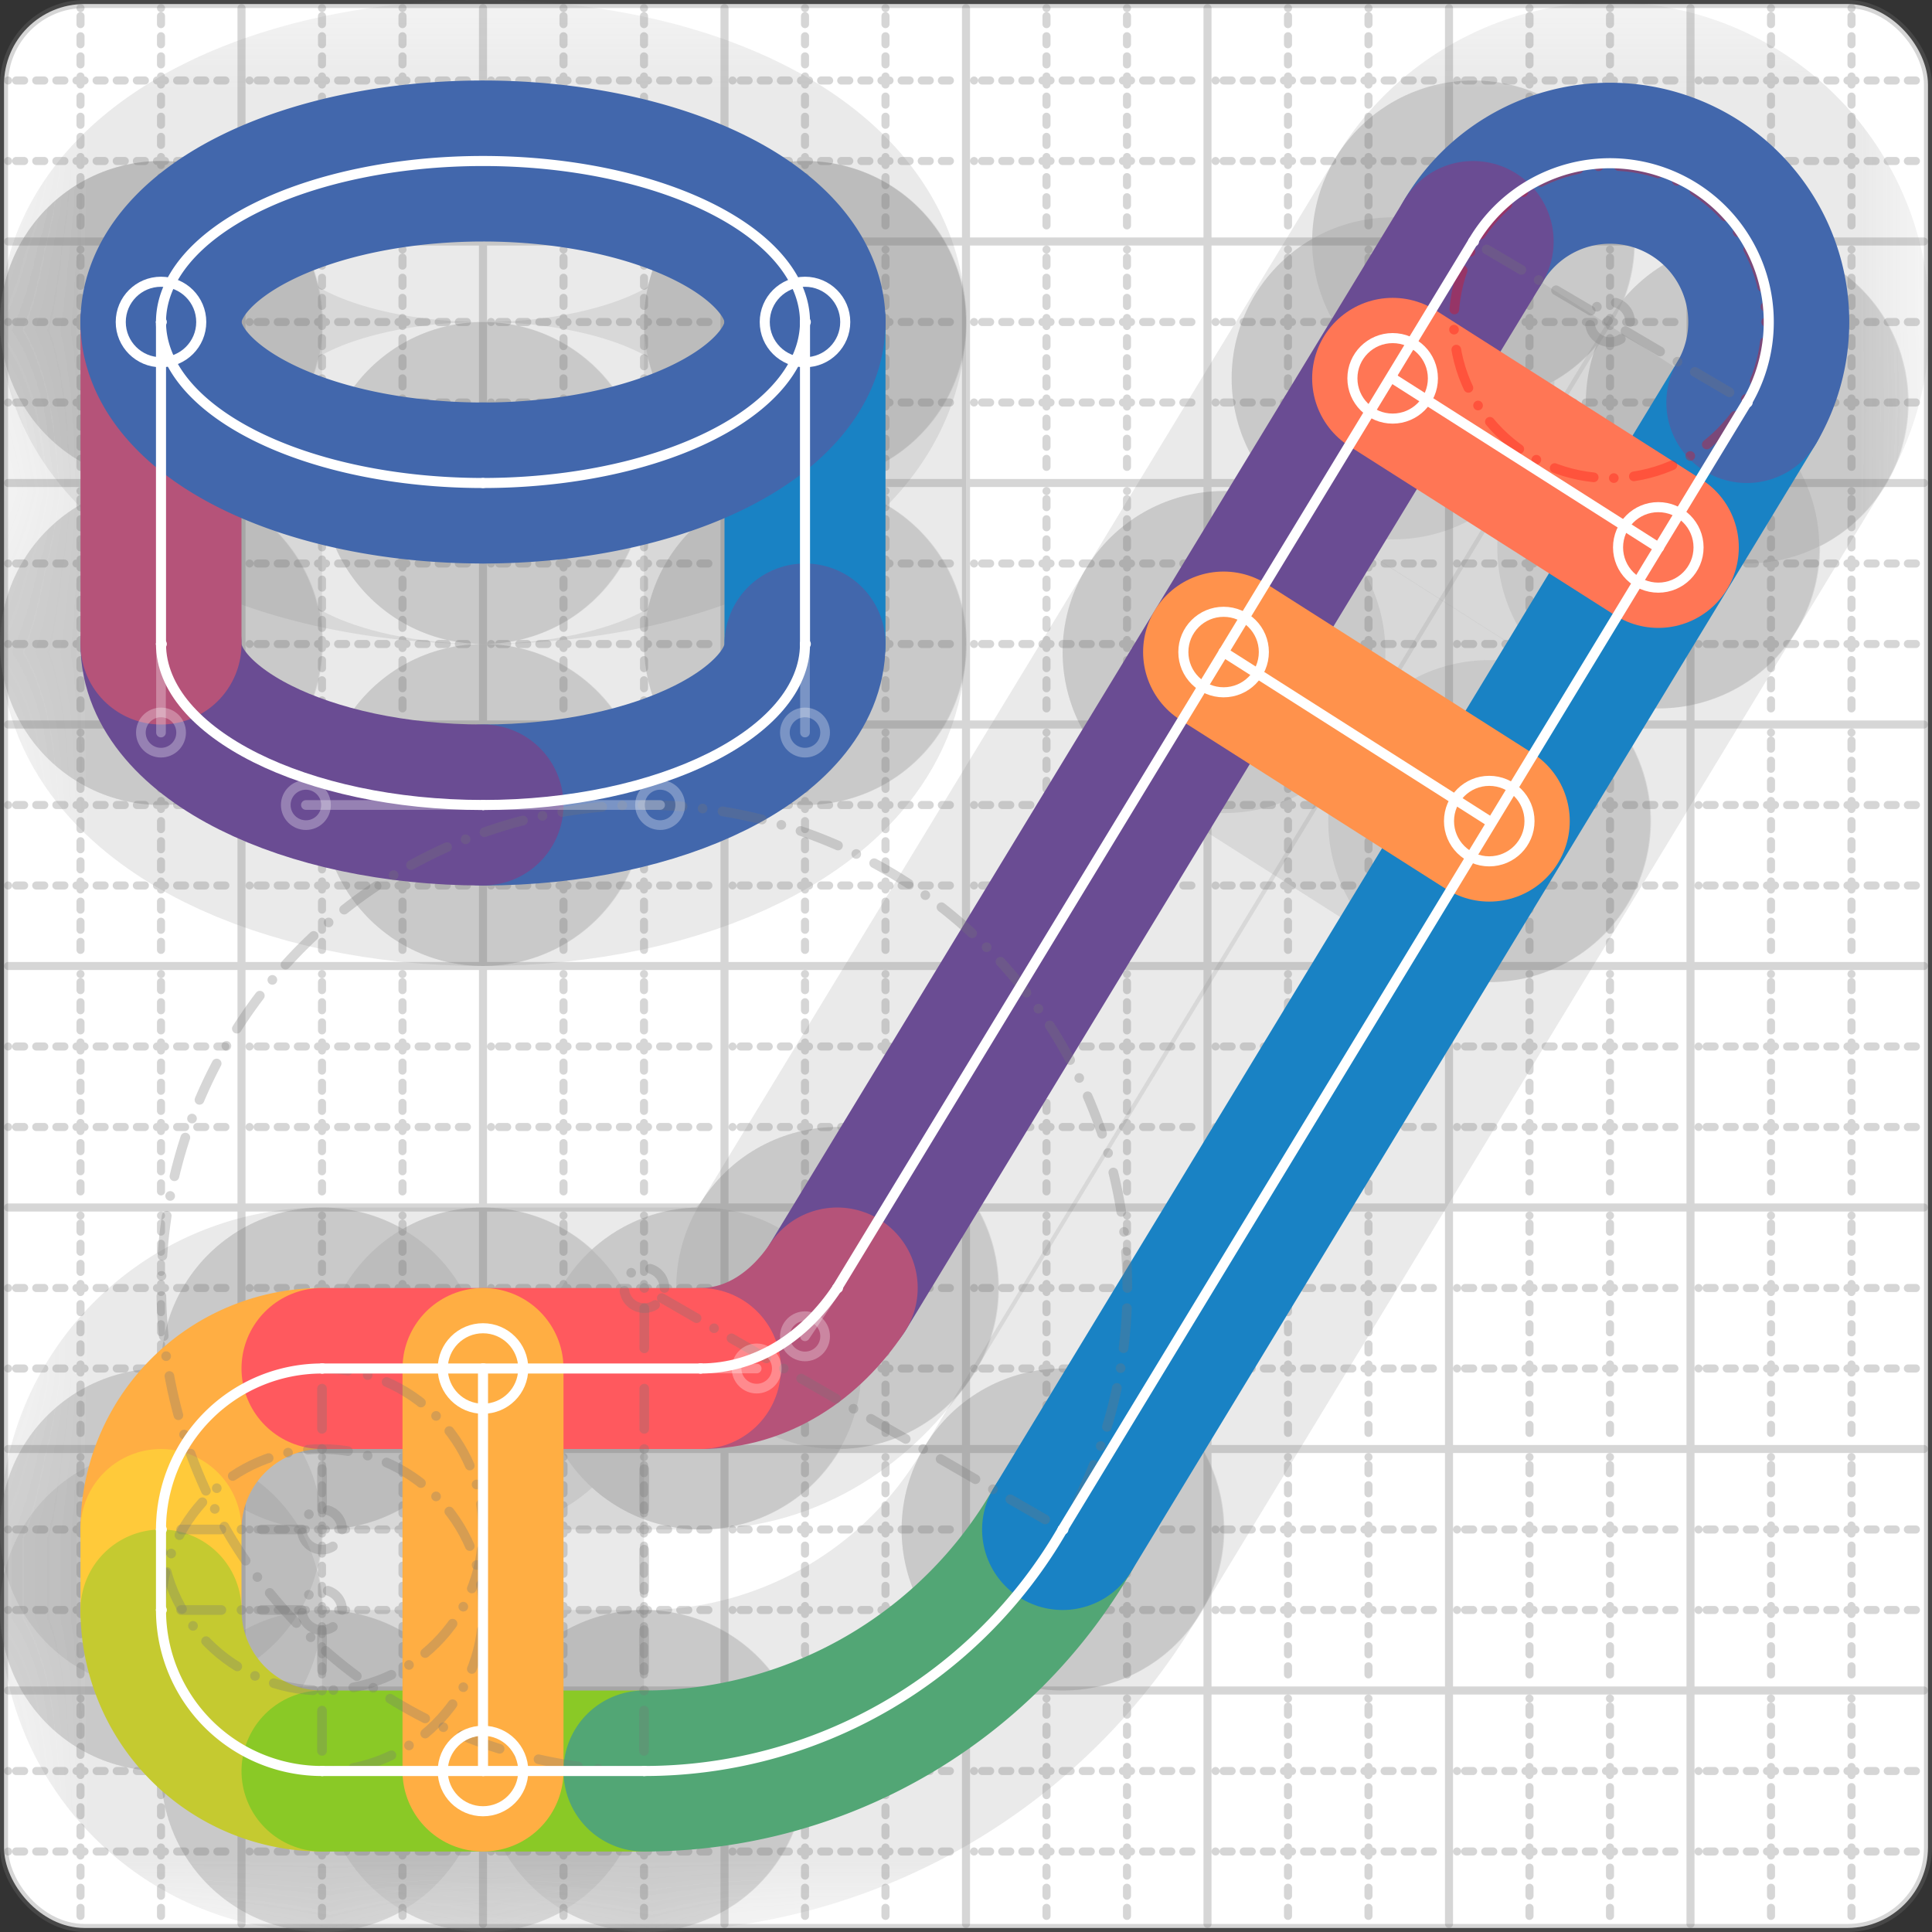 <svg xmlns="http://www.w3.org/2000/svg" width="24" height="24" viewBox="0 0 24 24" fill="none" stroke="currentColor" stroke-width="2" stroke-linecap="round" stroke-linejoin="round"><rect x="0" y="0" width="24" height="24" fill="#333333" stroke="none"/><style>
  @media screen and (prefers-color-scheme: light) {
    .svg-preview-grid-rect { fill: none }
  }
  @media screen and (prefers-color-scheme: dark) {
    .svg-preview-grid-rect { fill: none }
    .svg
    .svg-preview-grid-group,
    .svg-preview-radii-group,
    .svg-preview-shadow-mask-group,
    .svg-preview-shadow-group {
      stroke: #fff;
    }
  }
</style><g class="svg-preview-grid-group" stroke-linecap="butt" stroke-width="0.1" stroke="#777" stroke-opacity="0.3"><rect class="svg-preview-grid-rect" width="23.9" height="23.9" x="0.05" y="0.05" rx="1" fill="#fff"></rect><path stroke-dasharray="0 0.1 0.1 0.15 0.1 0.15 0.1 0.15 0.1 0.15 0.1 0.15 0.1 0.15 0.1 0.15 0.1 0.15 0.1 0.15 0.1 0.15 0.1 0.15 0 0.15" stroke-width="0.1" d="M0.1 1h23.8M1 0.1v23.8M0.1 2h23.8M2 0.1v23.8M0.1 4h23.8M4 0.1v23.8M0.1 5h23.8M5 0.1v23.8M0.1 7h23.8M7 0.1v23.8M0.1 8h23.8M8 0.1v23.8M0.1 10h23.8M10 0.1v23.8M0.1 11h23.8M11 0.1v23.8M0.1 13h23.8M13 0.1v23.8M0.1 14h23.8M14 0.1v23.8M0.1 16h23.8M16 0.1v23.8M0.1 17h23.8M17 0.1v23.8M0.1 19h23.8M19 0.1v23.8M0.1 20h23.8M20 0.1v23.8M0.1 22h23.8M22 0.1v23.8M0.1 23h23.8M23 0.1v23.8"></path><path d="M0.1 3h23.8M3 0.1v23.8M0.1 6h23.8M6 0.1v23.8M0.1 9h23.8M9 0.1v23.8M0.1 12h23.8M12 0.1v23.8M0.1 15h23.8M15 0.1v23.8M0.1 18h23.8M18 0.1v23.8M0.1 21h23.8M21 0.1v23.8"></path></g><g class="svg-preview-shadow-mask-group" stroke-width="4" stroke="#777" stroke-opacity="0.15"><mask id="svg-preview-shadow-mask-0" maskUnits="userSpaceOnUse" stroke-opacity="1" stroke-width="4" stroke="#000"><rect x="0" y="0" width="24" height="24" fill="#fff" stroke="none" rx="1"></rect><path d="M10 4h.01M10 8h.01M6 10h.01M2 8h.01M2 4h.01"></path></mask><mask id="svg-preview-shadow-mask-1" maskUnits="userSpaceOnUse" stroke-opacity="1" stroke-width="4" stroke="#000"><rect x="0" y="0" width="24" height="24" fill="#fff" stroke="none" rx="1"></rect><path d="M10 4h.01M6 6h.01M2 4h.01"></path></mask><mask id="svg-preview-shadow-mask-2" maskUnits="userSpaceOnUse" stroke-opacity="1" stroke-width="4" stroke="#000"><rect x="0" y="0" width="24" height="24" fill="#fff" stroke="none" rx="1"></rect><path d="M4 17h.01M2 19h.01M2 20h.01M4 22h.01M8 22h.01M13.2 19h.01M21.7 5h.01M18.3 3h.01M10.4 16h.01M8.7 17h.01"></path></mask><mask id="svg-preview-shadow-mask-3" maskUnits="userSpaceOnUse" stroke-opacity="1" stroke-width="4" stroke="#000"><rect x="0" y="0" width="24" height="24" fill="#fff" stroke="none" rx="1"></rect><path d="M20.6 6.8h.01M17.3 4.7h.01"></path></mask><mask id="svg-preview-shadow-mask-4" maskUnits="userSpaceOnUse" stroke-opacity="1" stroke-width="4" stroke="#000"><rect x="0" y="0" width="24" height="24" fill="#fff" stroke="none" rx="1"></rect><path d="M15.2 8.1h.01M18.5 10.2h.01"></path></mask><mask id="svg-preview-shadow-mask-5" maskUnits="userSpaceOnUse" stroke-opacity="1" stroke-width="4" stroke="#000"><rect x="0" y="0" width="24" height="24" fill="#fff" stroke="none" rx="1"></rect><path d="M6 17h.01M6 22h.01"></path></mask></g><g class="svg-preview-shadow-group" stroke-width="4" stroke="#777" stroke-opacity="0.15"><path mask="url(#svg-preview-shadow-mask-0)" d="M 10 4 L 10 8"></path><path mask="url(#svg-preview-shadow-mask-0)" d="M 10 8 C10 9.1 8.2 10 6 10"></path><path mask="url(#svg-preview-shadow-mask-0)" d="M 6 10 C3.8 10 2 9.1 2 8"></path><path mask="url(#svg-preview-shadow-mask-0)" d="M 2 8 L 2 4"></path><path mask="url(#svg-preview-shadow-mask-1)" d="M 10 4 A4 2 0 0 1 6 6"></path><path mask="url(#svg-preview-shadow-mask-1)" d="M 6 6 A4 2 0 0 1 2 4"></path><path mask="url(#svg-preview-shadow-mask-1)" d="M 2 4 A4 2 0 0 1 10 4"></path><path mask="url(#svg-preview-shadow-mask-2)" d="M 4 17 A2 2 0 0 0 2 19"></path><path mask="url(#svg-preview-shadow-mask-2)" d="M 2 19 L 2 20"></path><path mask="url(#svg-preview-shadow-mask-2)" d="M 2 20 A2 2 0 0 0 4 22"></path><path mask="url(#svg-preview-shadow-mask-2)" d="M 4 22 L 8 22"></path><path mask="url(#svg-preview-shadow-mask-2)" d="M 8 22 A6 6 0 0 0 13.2 19"></path><path mask="url(#svg-preview-shadow-mask-2)" d="M 13.2 19 L 21.7 5"></path><path mask="url(#svg-preview-shadow-mask-2)" d="M 21.7 5 A1.94 1.94 0 1 0 18.3 3"></path><path mask="url(#svg-preview-shadow-mask-2)" d="M 18.3 3 L 10.4 16"></path><path mask="url(#svg-preview-shadow-mask-2)" d="M 10.4 16 C10 16.6 9.4 17 8.7 17"></path><path mask="url(#svg-preview-shadow-mask-2)" d="M 8.7 17 L 4 17"></path><path mask="url(#svg-preview-shadow-mask-3)" d="M 20.6 6.8 L 17.3 4.7"></path><path mask="url(#svg-preview-shadow-mask-4)" d="M 15.2 8.1 L 18.5 10.2"></path><path mask="url(#svg-preview-shadow-mask-5)" d="M 6 17 L 6 22"></path><path d="M10 4h.01M10 8h.01M6 10h.01M2 8h.01M2 4h.01M6 6h.01M4 17h.01M2 19h.01M2 20h.01M4 22h.01M8 22h.01M13.2 19h.01M21.7 5h.01M18.3 3h.01M10.4 16h.01M8.7 17h.01M20.6 6.8h.01M17.3 4.7h.01M15.2 8.1h.01M18.5 10.2h.01M6 17h.01M6 22h.01"></path></g><g class="svg-preview-handles-group" stroke-width="0.12" stroke="#777" stroke-opacity="0.6"><path d="M10 8 10 9.1"></path><circle cy="9.1" cx="10" r="0.25"></circle><path d="M6 10 8.2 10"></path><circle cy="10" cx="8.2" r="0.25"></circle><path d="M6 10 3.8 10"></path><circle cy="10" cx="3.8" r="0.25"></circle><path d="M2 8 2 9.1"></path><circle cy="9.1" cx="2" r="0.25"></circle><path d="M10.4 16 10 16.6"></path><circle cy="16.6" cx="10" r="0.25"></circle><path d="M8.7 17 9.4 17"></path><circle cy="17" cx="9.4" r="0.25"></circle></g><g class="svg-preview-colored-path-group"><path d="M 10 4 L 10 8" stroke="#1982c4"></path><path d="M 10 8 C10 9.1 8.2 10 6 10" stroke="#4267AC"></path><path d="M 6 10 C3.8 10 2 9.1 2 8" stroke="#6a4c93"></path><path d="M 2 8 L 2 4" stroke="#B55379"></path><path d="M 10 4 A4 2 0 0 1 6 6" stroke="#4267AC"></path><path d="M 6 6 A4 2 0 0 1 2 4" stroke="#4267AC"></path><path d="M 2 4 A4 2 0 0 1 10 4" stroke="#4267AC"></path><path d="M 4 17 A2 2 0 0 0 2 19" stroke="#FFAE43"></path><path d="M 2 19 L 2 20" stroke="#ffca3a"></path><path d="M 2 20 A2 2 0 0 0 4 22" stroke="#C5CA30"></path><path d="M 4 22 L 8 22" stroke="#8ac926"></path><path d="M 8 22 A6 6 0 0 0 13.2 19" stroke="#52A675"></path><path d="M 13.2 19 L 21.7 5" stroke="#1982c4"></path><path d="M 21.7 5 A1.94 1.94 0 1 0 18.3 3" stroke="#4267AC"></path><path d="M 18.3 3 L 10.4 16" stroke="#6a4c93"></path><path d="M 10.4 16 C10 16.6 9.4 17 8.7 17" stroke="#B55379"></path><path d="M 8.7 17 L 4 17" stroke="#FF595E"></path><path d="M 20.6 6.8 L 17.3 4.7" stroke="#FF7655"></path><path d="M 15.2 8.1 L 18.5 10.2" stroke="#ff924c"></path><path d="M 6 17 L 6 22" stroke="#FFAE43"></path></g><g class="svg-preview-radii-group" stroke-width="0.12" stroke-dasharray="0 0.25 0.25" stroke="#777" stroke-opacity="0.3"><path d="M4 17 4 19 2 19"></path><circle cy="19" cx="4" r="0.25" stroke-dasharray="0"></circle><circle cy="19" cx="4" r="2"></circle><path d="M2 20 4 20 4 22"></path><circle cy="20" cx="4" r="0.25" stroke-dasharray="0"></circle><circle cy="20" cx="4" r="2"></circle><path d="M8 22 8.004 16 13.2 19"></path><circle cy="16" cx="8.004" r="0.25" stroke-dasharray="0"></circle><circle cy="16" cx="8.004" r="6"></circle><path d="M21.7 5 20 4 18.3 3"></path><circle cy="4" cx="20" r="0.25" stroke-dasharray="0"></circle><circle cy="4" cx="20" r="1.94" stroke="red"></circle></g><g class="svg-preview-control-path-marker-mask-group" stroke-width="1" stroke="#000"><mask id="svg-preview-control-path-marker-mask-0" maskUnits="userSpaceOnUse"><rect x="0" y="0" width="24" height="24" fill="#fff" stroke="none" rx="1"></rect><path d="M10 4h.01"></path><path d="M10 8h.01"></path></mask><mask id="svg-preview-control-path-marker-mask-1" maskUnits="userSpaceOnUse"><rect x="0" y="0" width="24" height="24" fill="#fff" stroke="none" rx="1"></rect><path d="M10 8h.01"></path><path d="M6 10h.01"></path></mask><mask id="svg-preview-control-path-marker-mask-2" maskUnits="userSpaceOnUse"><rect x="0" y="0" width="24" height="24" fill="#fff" stroke="none" rx="1"></rect><path d="M6 10h.01"></path><path d="M2 8h.01"></path></mask><mask id="svg-preview-control-path-marker-mask-3" maskUnits="userSpaceOnUse"><rect x="0" y="0" width="24" height="24" fill="#fff" stroke="none" rx="1"></rect><path d="M2 8h.01"></path><path d="M2 4h.01"></path></mask><mask id="svg-preview-control-path-marker-mask-7" maskUnits="userSpaceOnUse"><rect x="0" y="0" width="24" height="24" fill="#fff" stroke="none" rx="1"></rect><path d="M4 17h.01"></path><path d="M2 19h.01"></path></mask><mask id="svg-preview-control-path-marker-mask-8" maskUnits="userSpaceOnUse"><rect x="0" y="0" width="24" height="24" fill="#fff" stroke="none" rx="1"></rect><path d="M2 19h.01"></path><path d="M2 20h.01"></path></mask><mask id="svg-preview-control-path-marker-mask-9" maskUnits="userSpaceOnUse"><rect x="0" y="0" width="24" height="24" fill="#fff" stroke="none" rx="1"></rect><path d="M2 20h.01"></path><path d="M4 22h.01"></path></mask><mask id="svg-preview-control-path-marker-mask-10" maskUnits="userSpaceOnUse"><rect x="0" y="0" width="24" height="24" fill="#fff" stroke="none" rx="1"></rect><path d="M4 22h.01"></path><path d="M8 22h.01"></path></mask><mask id="svg-preview-control-path-marker-mask-11" maskUnits="userSpaceOnUse"><rect x="0" y="0" width="24" height="24" fill="#fff" stroke="none" rx="1"></rect><path d="M8 22h.01"></path><path d="M13.2 19h.01"></path></mask><mask id="svg-preview-control-path-marker-mask-12" maskUnits="userSpaceOnUse"><rect x="0" y="0" width="24" height="24" fill="#fff" stroke="none" rx="1"></rect><path d="M13.2 19h.01"></path><path d="M21.7 5h.01"></path></mask><mask id="svg-preview-control-path-marker-mask-13" maskUnits="userSpaceOnUse"><rect x="0" y="0" width="24" height="24" fill="#fff" stroke="none" rx="1"></rect><path d="M21.7 5h.01"></path><path d="M18.3 3h.01"></path></mask><mask id="svg-preview-control-path-marker-mask-14" maskUnits="userSpaceOnUse"><rect x="0" y="0" width="24" height="24" fill="#fff" stroke="none" rx="1"></rect><path d="M18.3 3h.01"></path><path d="M10.4 16h.01"></path></mask><mask id="svg-preview-control-path-marker-mask-15" maskUnits="userSpaceOnUse"><rect x="0" y="0" width="24" height="24" fill="#fff" stroke="none" rx="1"></rect><path d="M10.4 16h.01"></path><path d="M8.7 17h.01"></path></mask><mask id="svg-preview-control-path-marker-mask-16" maskUnits="userSpaceOnUse"><rect x="0" y="0" width="24" height="24" fill="#fff" stroke="none" rx="1"></rect><path d="M8.7 17h.01"></path><path d="M4 17h.01"></path></mask><mask id="svg-preview-control-path-marker-mask-17" maskUnits="userSpaceOnUse"><rect x="0" y="0" width="24" height="24" fill="#fff" stroke="none" rx="1"></rect><path d="M20.6 6.8h.01"></path><path d="M17.3 4.7h.01"></path></mask><mask id="svg-preview-control-path-marker-mask-18" maskUnits="userSpaceOnUse"><rect x="0" y="0" width="24" height="24" fill="#fff" stroke="none" rx="1"></rect><path d="M15.2 8.1h.01"></path><path d="M18.5 10.2h.01"></path></mask><mask id="svg-preview-control-path-marker-mask-19" maskUnits="userSpaceOnUse"><rect x="0" y="0" width="24" height="24" fill="#fff" stroke="none" rx="1"></rect><path d="M6 17h.01"></path><path d="M6 22h.01"></path></mask></g><g class="svg-preview-control-path-group" stroke="#fff" stroke-width="0.125"><path mask="url(#svg-preview-control-path-marker-mask-0)" d="M 10 4 L 10 8"></path><path mask="url(#svg-preview-control-path-marker-mask-1)" d="M 10 8 C10 9.1 8.2 10 6 10"></path><path mask="url(#svg-preview-control-path-marker-mask-2)" d="M 6 10 C3.8 10 2 9.1 2 8"></path><path mask="url(#svg-preview-control-path-marker-mask-3)" d="M 2 8 L 2 4"></path><path d="M 10 4 A4 2 0 0 1 6 6"></path><path d="M 6 6 A4 2 0 0 1 2 4"></path><path d="M 2 4 A4 2 0 0 1 10 4"></path><path mask="url(#svg-preview-control-path-marker-mask-7)" d="M 4 17 A2 2 0 0 0 2 19"></path><path mask="url(#svg-preview-control-path-marker-mask-8)" d="M 2 19 L 2 20"></path><path mask="url(#svg-preview-control-path-marker-mask-9)" d="M 2 20 A2 2 0 0 0 4 22"></path><path mask="url(#svg-preview-control-path-marker-mask-10)" d="M 4 22 L 8 22"></path><path mask="url(#svg-preview-control-path-marker-mask-11)" d="M 8 22 A6 6 0 0 0 13.2 19"></path><path mask="url(#svg-preview-control-path-marker-mask-12)" d="M 13.2 19 L 21.7 5"></path><path mask="url(#svg-preview-control-path-marker-mask-13)" d="M 21.7 5 A1.94 1.94 0 1 0 18.3 3"></path><path mask="url(#svg-preview-control-path-marker-mask-14)" d="M 18.3 3 L 10.4 16"></path><path mask="url(#svg-preview-control-path-marker-mask-15)" d="M 10.4 16 C10 16.6 9.4 17 8.7 17"></path><path mask="url(#svg-preview-control-path-marker-mask-16)" d="M 8.7 17 L 4 17"></path><path mask="url(#svg-preview-control-path-marker-mask-17)" d="M 20.6 6.8 L 17.3 4.7"></path><path mask="url(#svg-preview-control-path-marker-mask-18)" d="M 15.2 8.1 L 18.5 10.2"></path><path mask="url(#svg-preview-control-path-marker-mask-19)" d="M 6 17 L 6 22"></path></g><g class="svg-preview-control-path-marker-group" stroke="#fff" stroke-width="0.125"><path d="M10 4h.01M10 8h.01M10 8h.01M6 10h.01M6 10h.01M2 8h.01M2 8h.01M2 4h.01M4 17h.01M2 19h.01M2 19h.01M2 20h.01M2 20h.01M4 22h.01M4 22h.01M8 22h.01M8 22h.01M13.2 19h.01M13.2 19h.01M21.7 5h.01M21.7 5h.01M18.3 3h.01M18.3 3h.01M10.4 16h.01M10.4 16h.01M8.7 17h.01M8.7 17h.01M4 17h.01M20.6 6.8h.01M17.3 4.7h.01M15.2 8.1h.01M18.5 10.2h.01M6 17h.01M6 22h.01"></path><circle cx="10" cy="4" r="0.5"></circle><circle cx="2" cy="4" r="0.5"></circle><circle cx="20.6" cy="6.8" r="0.5"></circle><circle cx="17.3" cy="4.7" r="0.5"></circle><circle cx="15.2" cy="8.1" r="0.5"></circle><circle cx="18.5" cy="10.2" r="0.5"></circle><circle cx="6" cy="17" r="0.5"></circle><circle cx="6" cy="22" r="0.5"></circle></g><g class="svg-preview-handles-group" stroke-width="0.12" stroke="#FFF" stroke-opacity="0.3"><path d="M10 8 10 9.1"></path><circle cy="9.1" cx="10" r="0.25"></circle><path d="M6 10 8.2 10"></path><circle cy="10" cx="8.2" r="0.25"></circle><path d="M6 10 3.8 10"></path><circle cy="10" cx="3.8" r="0.25"></circle><path d="M2 8 2 9.1"></path><circle cy="9.1" cx="2" r="0.25"></circle><path d="M10.4 16 10 16.6"></path><circle cy="16.6" cx="10" r="0.25"></circle><path d="M8.7 17 9.4 17"></path><circle cy="17" cx="9.4" r="0.25"></circle></g></svg>
